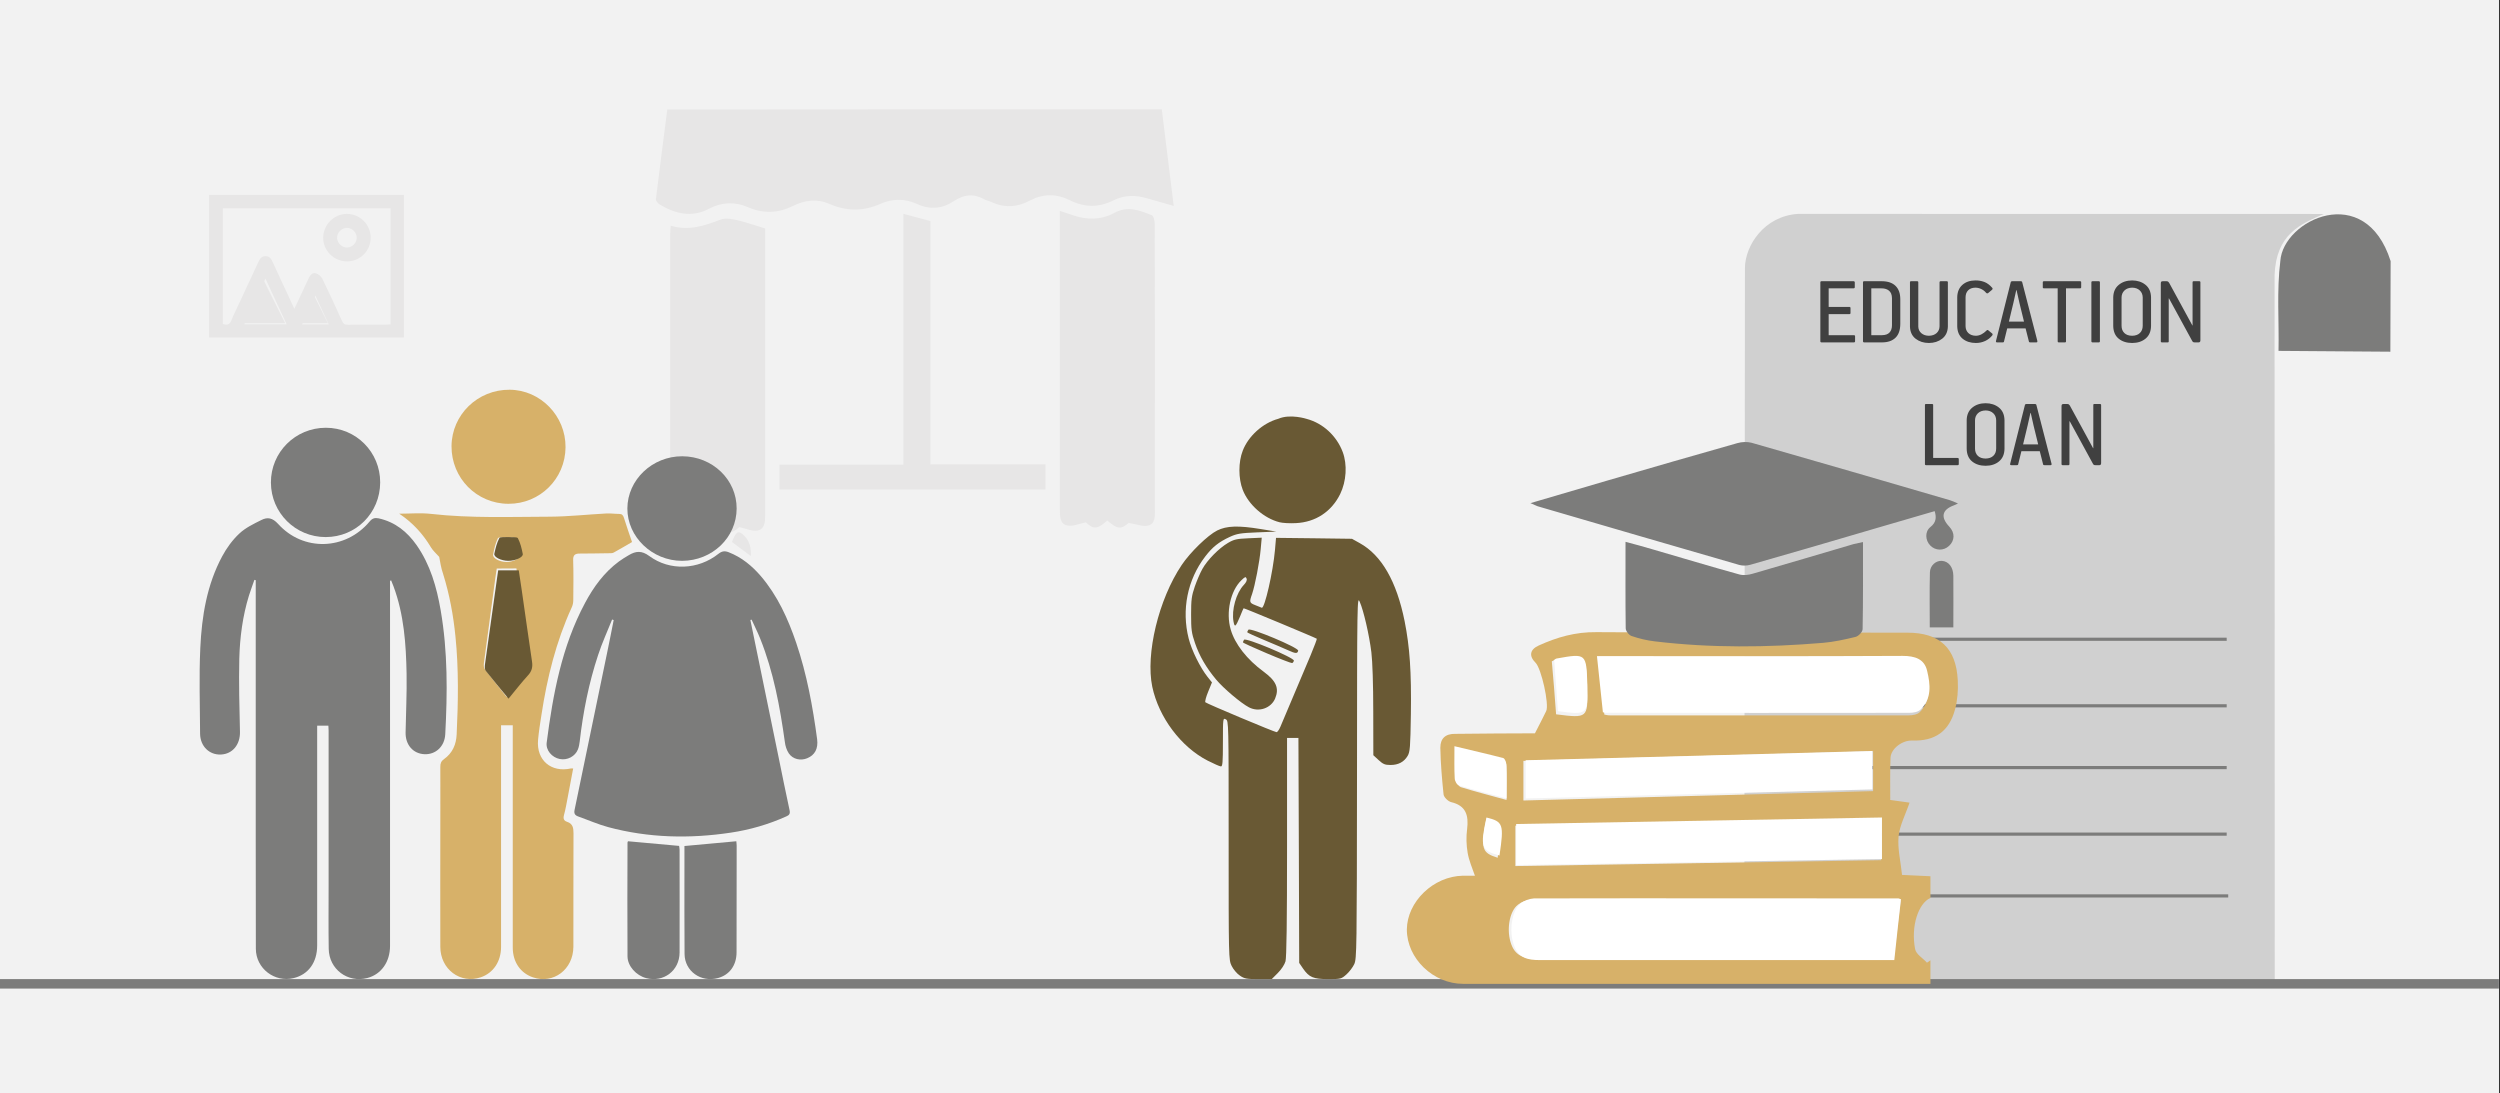 <svg width="526" height="230" xmlns="http://www.w3.org/2000/svg" xmlns:xlink="http://www.w3.org/1999/xlink" overflow="hidden"><rect width="100%" height="100%" fill="#333333" stroke="none"/><defs><clipPath id="clip0"><path d="M0 0 526 0 526 230 0 230Z" fill-rule="evenodd" clip-rule="evenodd"/></clipPath></defs><g clip-path="url(#clip0)"><rect x="0" y="0" width="525.239" height="230" fill="#FFFFFF" transform="scale(1.001 1)"/><rect x="0" y="0" width="525.239" height="230" fill="#F2F2F2" transform="scale(1.001 1)"/><path d="M3.981 5C2.621 3.978 1.36 3.034 0 2.039 0.059 1.881 0.138 1.672 0.236 1.462 1.005-0.32 1.498-0.425 2.739 0.885 3.646 1.855 4.079 3.244 3.981 5Z" fill="#E7E6E6" fill-rule="evenodd" transform="matrix(1.001 0 -0 1 154 112)"/><path d="M106.334 0C107.183 6.776 107.994 13.397 108.842 20.327 106.72 19.708 104.984 19.243 103.287 18.74 100.856 18.004 98.464 18.004 96.149 19.166 93.062 20.715 90.053 20.676 86.928 19.088 84.188 17.733 81.372 17.733 78.594 19.204 75.932 20.637 73.231 20.792 70.453 19.476 69.99 19.243 69.45 19.204 69.026 18.933 66.788 17.694 64.782 17.888 62.621 19.321 60.267 20.908 57.644 21.179 54.943 19.94 52.435 18.779 49.773 18.74 47.265 19.863 43.639 21.489 40.128 21.489 36.462 19.901 33.916 18.779 31.292 19.088 28.823 20.327 25.698 21.876 22.573 21.992 19.37 20.598 16.631 19.398 13.853 19.514 11.191 20.908 7.526 22.844 4.092 21.992 0.774 20.018 0.427 19.785-0.036 19.243 0.002 18.895 0.774 12.622 1.584 6.389 2.394 0.039 37.118 0 71.611 0 106.334 0Z" fill="#E7E6E6" fill-rule="evenodd" transform="matrix(1.001 0 -0 1 138 23)"/><path d="M0 0.368C1.107 0.751 1.909 1.02 2.749 1.288 5.727 2.323 8.706 2.285 11.455 0.789 14.242-0.744 16.762 0.253 19.32 1.288 19.702 1.441 19.931 2.438 19.931 3.052 19.969 16.781 19.969 30.548 19.969 44.276 19.969 50.604 19.969 56.931 19.969 63.259 19.969 64.601 20.084 66.25 18.48 66.595 17.373 66.825 16.113 66.288 14.471 66.02 12.829 67.4 12.142 67.4 9.966 65.521 7.866 67.4 7.064 67.4 5.46 65.905 3.895 66.212 2.635 66.825 1.527 66.557-0.038 66.212 0 64.601 0 63.22 0 42.972 0 22.725 0 2.438 0 1.863 0 1.25 0 0.368Z" fill="#E7E6E6" fill-rule="evenodd" transform="matrix(1.001 0 -0 1 223 44)"/><path d="M19.971 2.068C19.971 4.856 19.971 7.799 19.971 10.741 19.971 27.699 19.971 44.657 19.971 61.615 19.971 61.887 19.971 62.119 19.971 62.39 19.971 63.784 19.895 65.371 18.297 65.642 17.232 65.836 16.053 65.216 14.531 64.906 12.82 66.455 11.868 66.416 10.043 64.403 7.912 66.455 6.847 66.455 5.516 64.829 3.994 65.139 2.701 65.797 1.598 65.565 0.038 65.255 0 63.629 0 62.235 0 42.644 0 23.053 0 3.424 0 2.882 0.076 2.301 0.114 1.488 3.88 2.611 7.19 1.526 10.575 0.21 11.64-0.216 13.086 0.094 14.265 0.365 16.091 0.791 17.879 1.449 19.971 2.068Z" fill="#E7E6E6" fill-rule="evenodd" transform="matrix(1.001 0 -0 1 141 46)"/><path d="M55.919 52.696C55.919 54.67 55.919 56.258 55.919 58 37.292 58 18.743 58 0 58 0 56.335 0 54.67 0 52.773 8.633 52.773 17.227 52.773 26.054 52.773 26.054 35.117 26.054 17.694 26.054 0 28.076 0.542 29.787 1.007 31.732 1.51 31.732 18.469 31.732 35.466 31.732 52.696 39.82 52.696 47.753 52.696 55.919 52.696Z" fill="#E7E6E6" fill-rule="evenodd" transform="matrix(1.001 0 -0 1 164 45)"/><path d="M22.967 11C22.943 17.106 17.842 21.977 11.495 22 5.221 22-0.024 16.969 0 10.977 0.024 4.94 5.245-0.023 11.543 0 17.89 0.023 22.991 4.917 22.967 11Z" fill="#7C7C7B" fill-rule="evenodd" transform="matrix(1.001 0 -0 1 132 96)"/><path d="M111.495 161.865 111.457 12.931C111.764 4.284 116.861 2.142 121.823 0.019L11.328 0C4.135 0.444 0.192 6.697 0.135 11.329L0 162 111.495 161.865Z" fill="#D0D0D0" fill-rule="evenodd" transform="matrix(1.001 0 -0 1 367 45)"/><path d="M23.965 16.944C18.612 0 1.372 8.258 0.781 16.905 0 23.205 0.533 29.506 0.4 35.825L23.908 36 23.965 16.944Z" fill="#7C7C7B" fill-rule="evenodd" transform="matrix(1.001 0 -0 1 479 38)"/><path d="M0 0 92.904 0" stroke="#7C7C7B" stroke-width="0.666" stroke-miterlimit="8" fill="none" fill-rule="evenodd" transform="matrix(1.001 0 -0 1 375.5 134.5)"/><path d="M0 0 92.904 0" stroke="#7C7C7B" stroke-width="0.666" stroke-miterlimit="8" fill="none" fill-rule="evenodd" transform="matrix(1.001 0 -0 1 375.5 148.5)"/><path d="M0 0 92.904 0" stroke="#7C7C7B" stroke-width="0.666" stroke-miterlimit="8" fill="none" fill-rule="evenodd" transform="matrix(1.001 0 -0 1 375.5 161.5)"/><path d="M0 0 92.904 0" stroke="#7C7C7B" stroke-width="0.666" stroke-miterlimit="8" fill="none" fill-rule="evenodd" transform="matrix(1.001 0 -0 1 375.5 175.5)"/><path d="M0 0 70.247 0" stroke="#7C7C7B" stroke-width="0.666" stroke-miterlimit="8" fill="none" fill-rule="evenodd" transform="matrix(1.001 0 -0 1 398.5 188.5)"/><path d="M0 0 525.239 0" stroke="#7C7C7B" stroke-width="1.997" stroke-miterlimit="8" fill="none" fill-rule="evenodd" transform="matrix(1.001 0 -0 1 0 207)"/><path d="M40.024 13.209C40.024 13.628 40.024 14.047 40.024 14.466 40.024 39.651 40.024 64.812 40.024 89.997 40.024 93.395 38.179 96.002 35.261 96.77 31.128 97.864 27.206 94.931 27.136 90.648 27.065 86.272 27.112 81.873 27.112 77.498 27.112 66.558 27.112 55.618 27.112 44.678 27.112 44.376 27.089 44.073 27.065 43.678 26.295 43.678 25.594 43.678 24.707 43.678 24.707 44.096 24.707 44.516 24.707 44.911 24.707 59.924 24.707 74.937 24.707 89.95 24.707 93.488 22.863 96.048 19.757 96.793 15.765 97.771 11.842 94.768 11.819 90.648 11.795 82.944 11.795 75.24 11.795 67.512 11.795 49.706 11.795 31.9 11.795 14.094 11.795 13.745 11.795 13.419 11.795 13.07 11.702 13.046 11.609 13.023 11.515 13 11.142 14.094 10.721 15.188 10.371 16.305 9.04 20.634 8.456 25.103 8.34 29.596 8.223 34.716 8.363 39.837 8.48 44.958 8.55 47.611 6.962 49.636 4.487 49.753 2.036 49.869 0.121 48.007 0.098 45.353 0.074 39.348-0.136 33.32 0.144 27.338 0.448 20.658 1.522 14.047 4.744 8.042 5.678 6.296 6.915 4.597 8.363 3.247 9.647 2.037 11.352 1.222 12.986 0.408 14.27-0.244 15.321-0.058 16.488 1.222 21.765 7.088 30.661 6.808 35.728 0.733 36.288 0.058 36.802-0.104 37.619 0.058 41.098 0.827 43.62 2.875 45.604 5.691 48.5 9.834 49.831 14.559 50.671 19.424 52.165 28.083 52.095 36.788 51.628 45.516 51.488 48.077 49.597 49.799 47.239 49.683 44.857 49.566 43.246 47.704 43.293 45.121 43.363 41.001 43.573 36.904 43.503 32.785 43.386 26.546 42.966 20.308 40.748 14.35 40.584 13.931 40.398 13.512 40.234 13.07 40.187 13.186 40.117 13.186 40.024 13.209Z" fill="#7C7C7B" fill-rule="evenodd" transform="matrix(1.001 0 -0 1 42 109)"/><path d="M42.833 14.441C44.834 24.145 46.812 33.848 48.814 43.552 49.568 47.206 50.274 50.836 51.075 54.466 51.239 55.211 51.004 55.513 50.392 55.769 46.671 57.445 42.762 58.585 38.712 59.19 30.046 60.493 21.428 60.307 12.95 58.026 10.807 57.445 8.759 56.537 6.663 55.792 5.957 55.536 5.721 55.164 5.886 54.396 8.194 43.319 10.478 32.243 12.762 21.166 13.233 18.932 13.657 16.698 14.104 14.464 13.986 14.418 13.892 14.394 13.774 14.348 12.786 16.838 11.655 19.281 10.831 21.817 8.876 27.728 7.676 33.802 6.969 39.968 6.898 40.55 6.804 41.132 6.592 41.667 6.004 43.157 4.355 44.018 2.754 43.692 1.129 43.366-0.189 41.853 0.022 40.248 1.341 30.078 3.178 20.026 8.099 10.834 9.889 7.483 12.103 4.434 15.211 2.131 15.87 1.642 16.577 1.223 17.283 0.804 18.767-0.08 19.991-0.196 21.593 0.99 25.902 4.178 31.883 3.899 36.122 0.525 36.852-0.057 37.44-0.127 38.241 0.176 40.996 1.246 43.163 3.038 45.046 5.226 48.555 9.344 50.745 14.185 52.464 19.234 54.701 25.843 55.949 32.661 56.867 39.526 57.127 41.528 56.373 42.877 54.795 43.529 53.406 44.111 51.758 43.762 50.91 42.505 50.462 41.83 50.18 40.946 50.086 40.131 49.05 32.708 47.707 25.378 44.905 18.373 44.363 17.024 43.704 15.697 43.092 14.371 42.998 14.394 42.927 14.418 42.833 14.441Z" fill="#7C7C7B" fill-rule="evenodd" transform="matrix(1.001 0 -0 1 115 116)"/><path d="M8.402 9.171C7.683 8.378 7.079 7.842 6.685 7.19 4.99 4.346 2.832 1.969 0 0.081 2.252 0.081 4.526-0.129 6.731 0.127 15.018 1.06 23.35 0.733 31.637 0.71 35.606 0.687 39.575 0.244 43.544 0.034 44.426-0.012 45.331 0.127 46.214 0.127 46.817 0.127 47.049 0.384 47.235 0.967 47.745 2.645 48.349 4.323 48.929 6.047 47.792 6.7 46.446 7.516 45.076 8.262 44.774 8.425 44.333 8.401 43.962 8.401 41.943 8.425 39.947 8.471 37.927 8.471 36.952 8.471 36.511 8.774 36.558 9.893 36.651 12.69 36.604 15.487 36.581 18.284 36.581 18.797 36.465 19.379 36.233 19.845 32.96 27.024 31.08 34.599 29.896 42.383 29.617 44.155 29.339 45.903 29.177 47.697 28.805 51.939 31.915 54.596 36.07 53.687 36.186 53.664 36.279 53.687 36.558 53.687 36.163 55.785 35.792 57.813 35.397 59.84 35.165 61.053 34.956 62.288 34.631 63.476 34.422 64.222 34.585 64.688 35.304 64.921 36.465 65.318 36.627 66.157 36.627 67.299 36.581 75.27 36.627 83.218 36.604 91.189 36.581 95.967 32.449 99.09 28.132 97.645 25.486 96.759 23.861 94.405 23.861 91.375 23.861 82.681 23.861 73.965 23.861 65.271 23.861 58.745 23.861 52.219 23.861 45.693 23.861 45.343 23.861 45.017 23.861 44.598 23.026 44.598 22.26 44.598 21.401 44.598 21.401 45.134 21.401 45.623 21.401 46.112 21.401 61.146 21.401 76.179 21.401 91.212 21.401 94.312 19.776 96.713 17.153 97.621 12.859 99.09 8.635 95.943 8.635 91.212 8.611 82.635 8.635 74.034 8.635 65.458 8.635 61.425 8.658 57.37 8.635 53.338 8.635 52.615 8.797 52.149 9.424 51.706 11.188 50.448 11.977 48.653 12.07 46.509 12.395 39.633 12.511 32.758 11.815 25.905 11.373 21.453 10.561 17.072 9.238 12.807 8.774 11.501 8.588 10.126 8.402 9.171ZM20.495 11.618C20.403 12.177 20.31 12.807 20.217 13.459 19.404 19.449 18.592 25.462 17.803 31.452 17.756 31.895 17.733 32.455 17.965 32.758 19.428 34.715 20.96 36.603 22.561 38.631 23.931 36.906 25.161 35.228 26.53 33.666 27.32 32.781 27.459 31.895 27.296 30.8 26.6 25.812 25.927 20.801 25.231 15.813 25.022 14.368 24.813 12.923 24.627 11.595 23.188 11.618 21.911 11.618 20.495 11.618ZM22.654 5.045C21.958 5.115 20.89 4.952 20.728 5.255 20.217 6.304 19.938 7.516 19.73 8.681 19.59 9.427 21.076 10.219 22.492 10.243 23.907 10.266 25.555 9.45 25.416 8.728 25.207 7.562 24.952 6.35 24.441 5.278 24.302 4.975 23.234 5.092 22.654 5.045Z" fill="#D7B169" fill-rule="evenodd" transform="matrix(1.001 0 -0 1 84 108)"/><path d="M11.506 23C5.147 23 0.023 17.886 0 11.534-0.023 5.137 5.147 0 11.552 0 17.911 0 22.99 5.137 22.967 11.511 22.944 17.932 17.888 23 11.506 23Z" fill="#7C7C7B" fill-rule="evenodd" transform="matrix(1.001 0 -0 1 57 90)"/><path d="M11.959 24C5.275 23.976-0.024 18.598 0 11.881 0.048 5.259 5.49-0.048 12.221 0 18.69 0.048 24.013 5.498 23.965 12.096 23.917 18.741 18.594 24.024 11.959 24Z" fill="#D7B169" fill-rule="evenodd" transform="matrix(1.001 0 -0 1 95 82)"/><path d="M10.911 0C10.935 0.326 10.984 0.628 10.984 0.931 10.984 8.4 10.984 15.892 10.96 23.361 10.96 26.13 9.461 28.131 7.055 28.782 3.469 29.759 0.055 27.34 0.031 23.71-0.018 17.66 0.006 11.611 0.006 5.584 0.006 4.072 0.006 2.583 0.006 1 3.69 0.651 7.276 0.326 10.911 0Z" fill="#7C7C7B" fill-rule="evenodd" transform="matrix(1.001 0 -0 1 144 177)"/><path d="M0.126 0C3.709 0.325 7.243 0.651 10.875 0.976 10.9 1.232 10.973 1.511 10.973 1.813 10.973 9.018 10.998 16.223 10.973 23.428 10.949 27.24 7.611 29.75 3.955 28.797 1.844 28.24 0.053 26.287 0.028 24.219-0.021 16.247 0.004 8.274 0.028 0.279 0.028 0.209 0.077 0.139 0.126 0Z" fill="#7C7C7B" fill-rule="evenodd" transform="matrix(1.001 0 -0 1 132 177)"/><path d="M2.814 0C4.265 0 5.62 0 7.144 0 7.338 1.327 7.579 2.77 7.773 4.213 8.499 9.194 9.176 14.198 9.926 19.179 10.095 20.273 9.926 21.158 9.128 22.042 7.7 23.602 6.418 25.277 4.991 27 3.322 24.975 1.725 23.066 0.201 21.134-0.041 20.832-0.017 20.25 0.032 19.831 0.854 13.849 1.701 7.844 2.547 1.862 2.62 1.21 2.741 0.559 2.814 0Z" fill="#695934" fill-rule="evenodd" transform="matrix(1.001 0 -0 1 102 120)"/><path d="M3.081 0C3.691 0.067 4.812-0.067 4.959 0.246 5.495 1.272 5.763 2.41 5.983 3.549 6.129 4.241 4.398 5.022 2.911 5 1.424 4.977-0.137 4.218 0.01 3.504 0.253 2.388 0.522 1.228 1.058 0.223 1.229-0.089 2.35 0.045 3.081 0Z" fill="#695934" fill-rule="evenodd" transform="matrix(1.001 0 -0 1 104 113)"/><path d="M19.844 118.261C19.233 117.865 18.46 116.928 18.118 116.225 17.489 114.928 17.489 114.729 17.489 89.791 17.489 64.978 17.489 64.654 16.896 64.347 16.303 64.023 16.285 64.113 16.285 69.14 16.285 73.357 16.213 74.258 15.872 74.258 15.638 74.258 14.38 73.699 13.068 73.033 7.459 70.15 2.804 63.933 1.438 57.5 0 50.617 2.768 39.102 7.621 31.876 9.401 29.209 13.104 25.605 15.081 24.614 17.076 23.623 19.52 23.533 24.32 24.326L27.519 24.849 23.475 25.011C19.952 25.155 19.215 25.281 17.723 25.966 15.404 27.047 14.092 28.092 12.564 30.092 8.826 34.958 7.549 41.319 9.095 47.373 9.724 49.86 11.504 53.446 13.05 55.41L13.984 56.581 13.175 58.563C12.726 59.644 12.474 60.635 12.6 60.761 12.924 61.068 27.16 67.05 27.573 67.05 27.735 67.05 28.094 66.546 28.364 65.915 28.813 64.87 31.294 58.995 34.709 50.887 35.482 49.031 36.075 47.445 36.021 47.391 35.787 47.193 20.707 40.904 20.635 40.976 20.581 41.03 20.239 41.805 19.88 42.724 18.945 44.94 18.765 45.084 18.514 43.787 18.064 41.337 19.071 37.751 20.689 36.057 21.192 35.534 21.39 35.066 21.264 34.741 21.084 34.273 20.958 34.327 20.168 35.084 17.867 37.3 16.878 41.877 17.921 45.445 18.801 48.508 21.336 51.752 24.877 54.346 27.501 56.275 28.148 57.824 27.267 59.95 26.405 62.023 23.816 62.906 21.767 61.825 20.114 60.978 16.375 57.806 14.865 55.986 12.762 53.464 11.36 51.049 10.407 48.274 9.688 46.184 9.598 45.427 9.598 42.273 9.598 39.174 9.706 38.363 10.371 36.417 10.803 35.174 11.522 33.498 11.971 32.705 13.014 30.813 15.458 28.345 17.328 27.245 18.604 26.488 19.179 26.362 21.623 26.254L24.445 26.128 24.23 28.489C23.996 31.21 23.026 36.201 22.414 37.985 21.803 39.697 21.857 39.841 23.097 40.327 23.727 40.58 24.32 40.814 24.445 40.868 25.039 41.138 26.818 33.39 27.232 28.669L27.447 26.164 35.428 26.254 43.409 26.362 45.026 27.263C49.628 29.804 52.791 35.3 54.481 43.715 55.559 49.157 55.919 54.31 55.793 63.212 55.685 70.258 55.613 71.195 55.11 72.041 54.355 73.321 53.151 73.952 51.515 73.952 50.365 73.952 49.951 73.789 49.017 72.924L47.902 71.897 47.884 62.635C47.884 56.959 47.722 52.166 47.489 50.238 47.039 46.58 45.853 41.445 45.044 39.625 44.505 38.381 44.487 39.03 44.469 76.51 44.433 112.729 44.415 114.711 43.894 115.847 43.588 116.513 42.851 117.486 42.24 118.027 41.162 118.982 41.054 119 38.412 119 35.284 119 34.421 118.64 33.127 116.784L32.318 115.594 32.246 91.917 32.157 68.257 30.97 68.257 29.766 68.257 29.766 91.142C29.766 106.999 29.658 114.423 29.442 115.252 29.245 115.955 28.58 116.964 27.825 117.721L26.549 119 23.744 119C21.246 119 20.797 118.928 19.844 118.261ZM25.506 50.454C22.738 49.283 20.491 48.256 20.491 48.148 20.491 48.058 20.599 47.805 20.725 47.607 21.048 47.085 31.312 51.391 31.204 52.004 31.15 52.238 30.988 52.472 30.826 52.508 30.647 52.544 28.256 51.626 25.506 50.454ZM29.928 49.788C29.101 49.409 26.836 48.454 24.913 47.643 22.971 46.832 21.39 46.112 21.39 46.022 21.39 45.949 21.498 45.697 21.641 45.499 21.965 44.958 32.228 49.265 32.103 49.896 31.977 50.562 31.563 50.544 29.928 49.788ZM28.202 22.885C24.913 22.056 21.677 19.209 20.455 16.073 19.52 13.677 19.52 10.199 20.455 7.82 21.641 4.739 24.679 2 27.915 1.117 30.449 0 33.954 1.153 33.954 1.153 37.333 2.072 40.191 4.703 41.467 8.109 42.456 10.758 42.24 14.271 40.928 16.956 39.095 20.668 35.752 22.867 31.635 23.065 30.359 23.137 28.813 23.047 28.202 22.885Z" fill="#695934" fill-rule="evenodd" transform="matrix(1.001 0 -0 1 241 87)"/><path d="M26.922 21.289C27.88 19.431 28.612 18.023 29.288 16.615 29.963 15.263 28.274 7.605 27.035 6.422 25.627 5.014 25.852 3.662 27.711 2.818 31.541 1.072 35.427-0.054 39.876 0.002 61.673 0.171 83.413 0.058 105.21 0.115 111.969 0.115 115.461 3.325 115.799 10.139 115.912 12.166 115.743 14.306 115.236 16.221 113.997 20.895 111.011 22.979 106.168 22.81 104.084 22.753 101.718 24.555 101.662 26.47 101.549 29.342 101.606 32.271 101.606 35.312 102.901 35.481 103.971 35.65 105.661 35.875 104.816 38.409 103.577 40.662 103.352 43.027 103.126 45.617 103.802 48.264 104.084 51.08 106.168 51.192 108.026 51.249 110.054 51.361 110.054 52.938 110.054 54.402 110.054 55.923 107.519 57.049 105.886 61.892 106.844 66.735 107.069 67.805 108.477 68.594 109.322 69.551 109.547 69.382 109.829 69.213 110.054 69.044 110.054 70.565 110.054 72.142 110.054 74 108.984 74 108.026 74 107.013 74 75.303 74 43.537 74 11.828 74 5.52 74 0 68.65 0 62.568 0.056 56.711 5.576 51.361 11.771 51.249 12.785 51.249 13.799 51.249 14.306 51.249 13.743 49.616 13.067 48.095 12.785 46.462 12.504 44.829 12.447 43.083 12.673 41.394 13.011 38.578 12.447 36.494 9.293 35.762 8.674 35.593 7.772 34.748 7.716 34.129 7.378 30.863 7.097 27.596 7.04 24.33 7.04 22.415 8.054 21.346 10.251 21.402 15.996 21.346 21.797 21.289 26.922 21.289ZM103.802 56.486C103.577 56.43 103.408 56.317 103.239 56.317 77.556 56.317 51.873 56.261 26.19 56.317 25.232 56.317 24.162 56.711 23.374 57.331 21.459 58.795 20.896 62.906 21.966 65.722 22.923 68.312 24.951 68.707 27.373 68.707 51.479 68.65 75.585 68.707 99.634 68.707 100.648 68.707 101.606 68.707 102.338 68.707 102.845 64.427 103.295 60.541 103.802 56.486ZM41.51 17.347C41.791 17.403 42.242 17.516 42.692 17.516 63.644 17.516 84.54 17.516 105.492 17.516 106.28 17.516 107.294 17.347 107.801 16.84 110.223 14.419 109.829 11.321 109.209 8.393 108.646 5.802 106.675 5.127 104.084 5.127 83.808 5.183 63.532 5.183 43.256 5.183 42.242 5.183 41.284 5.183 40.327 5.183 40.721 9.407 41.115 13.292 41.51 17.347ZM22.811 49.221C48.606 48.827 74.064 48.377 99.691 47.983 99.691 44.885 99.691 42.295 99.691 39.366 74.008 39.817 48.494 40.267 22.811 40.718 22.811 43.59 22.811 46.18 22.811 49.221ZM98.001 25.062C73.444 25.738 49.001 26.414 24.5 27.09 24.5 30.018 24.5 32.665 24.5 35.424 49.169 34.748 73.501 34.129 98.001 33.453 98.001 30.525 98.001 27.934 98.001 25.062ZM20.952 35.312C20.952 32.721 21.008 30.468 20.952 28.216 20.952 27.709 20.67 26.921 20.332 26.864 17.178 26.02 13.968 25.288 10.363 24.387 10.363 27.146 10.307 29.117 10.42 31.088 10.476 31.595 10.87 32.44 11.321 32.608 14.418 33.566 17.516 34.354 20.952 35.312ZM31.372 17.291C37.961 18.136 38.074 18.079 37.905 11.828 37.905 11.716 37.905 11.659 37.905 11.547 37.68 4.733 37.68 4.733 31.146 5.802 30.921 5.859 30.696 6.084 30.47 6.14 30.808 9.857 31.09 13.461 31.372 17.291ZM19.093 47.476C19.938 40.662 19.769 40.098 16.728 39.197 15.489 45.617 15.714 46.406 19.093 47.476Z" fill="#D7B169" fill-rule="evenodd" transform="matrix(1.001 0 -0 1 296 133)"/><path d="M81.881 0.203C81.433 4.39 80.929 8.459 80.481 13 79.752 13 78.744 13 77.791 13 53.813 13 29.834 13 5.912 13 3.447 13 1.486 12.587 0.533 9.874-0.531 6.926 0.029 2.621 1.934 1.088 2.662 0.498 3.783 0.085 4.735 0.026 30.283-0.033 55.83 0.026 81.377 0.026 81.489 0.085 81.657 0.144 81.881 0.203Z" fill="#FFFFFF" fill-rule="evenodd" transform="matrix(1.001 0 -0 1 318 189)"/><path d="M0 10C0 6.914 0 4.286 0 1.371 25.686 0.914 51.203 0.457 76.889 0 76.889 2.971 76.889 5.6 76.889 8.743 51.259 9.143 25.799 9.6 0 10Z" fill="#FFFFFF" fill-rule="evenodd" transform="matrix(1.001 0 -0 1 319 172)"/><path d="M72.894 0C72.894 2.772 72.894 5.272 72.894 8.098 48.596 8.75 24.466 9.348 0 10 0 7.391 0 4.837 0 1.957 24.298 1.359 48.541 0.652 72.894 0Z" fill="#FFFFFF" fill-rule="evenodd" transform="matrix(1.001 0 -0 1 321 158)"/><path d="M10.97 11C7.434 10.036 4.188 9.242 1 8.278 0.536 8.165 0.072 7.314 0.072 6.747-0.043 4.763 0.014 2.835 0.014 0 3.724 0.907 7.028 1.644 10.274 2.495 10.622 2.608 10.912 3.402 10.912 3.856 11.028 6.124 10.97 8.392 10.97 11Z" fill="#FFFFFF" fill-rule="evenodd" transform="matrix(1.001 0 -0 1 306 157)"/><path d="M0.792 11.627C0.528 7.964 0.264 4.411 0 0.858 0.158 0.748 0.37 0.53 0.634 0.53 6.759-0.564 6.759-0.509 6.97 6.106 6.97 6.215 6.97 6.27 6.97 6.379 7.076 12.392 6.97 12.447 0.792 11.627Z" fill="#FFFFFF" fill-rule="evenodd" transform="matrix(1.001 0 -0 1 327 138)"/><path d="M3.487 8C-0.353 6.966-0.613 6.204 0.753 0 4.268 0.871 4.464 1.415 3.487 8Z" fill="#FFFFFF" fill-rule="evenodd" transform="matrix(1.001 0 -0 1 312 172)"/><path d="M0 12.859C5.856 11.137 11.138 9.567 16.42 8.036 25.453 5.395 34.486 2.792 43.519 0.227 44.437-0.041 45.547-0.079 46.466 0.151 60.398 4.132 74.292 8.189 88.186 12.247 88.645 12.4 89.104 12.591 89.87 12.936 89.41 13.166 89.219 13.242 89.028 13.319 86.501 14.237 86.157 15.807 88.032 17.797 89.257 19.099 89.219 20.707 87.994 21.855 86.846 22.927 85.124 22.889 84.052 21.778 82.98 20.707 82.865 18.831 84.09 17.874 85.239 16.955 85.392 15.96 84.971 14.544 80.76 15.769 76.55 16.994 72.378 18.218 63.651 20.783 54.963 23.348 46.198 25.836 45.509 26.027 44.629 26.066 43.94 25.874 29.778 21.778 15.616 17.644 1.493 13.51 1.187 13.395 0.88 13.242 0 12.859Z" fill="#7C7C7B" fill-rule="evenodd" transform="matrix(1.001 0 -0 1 322 93)"/><path d="M49.922 0.039C49.922 6.354 49.96 12.355 49.843 18.356 49.843 18.944 48.986 19.846 48.363 20.003 46.103 20.552 43.804 21.062 41.505 21.258 29.7 22.239 17.933 22.356 6.166 20.944 4.491 20.748 2.854 20.356 1.257 19.807 0.711 19.611 0.049 18.748 0.049 18.199-0.029 12.276 0.01 6.315 0.01 0 2.036 0.549 3.867 1.02 5.659 1.569 11.738 3.334 17.816 5.177 23.933 6.864 24.79 7.099 25.842 6.981 26.738 6.707 33.83 4.667 40.882 2.549 47.973 0.471 48.519 0.353 49.064 0.235 49.922 0.039Z" fill="#7C7C7B" fill-rule="evenodd" transform="matrix(1.001 0 -0 1 342 114)"/><path d="M4.978 14C3.282 14 1.751 14 0.022 14 0.022 10.111-0.045 6.261 0.055 2.41 0.088 0.962 1.352-0.106 2.616 0.008 3.98 0.123 4.945 1.305 4.978 3.135 5.011 6.68 4.978 10.226 4.978 14Z" fill="#7C7C7B" fill-rule="evenodd" transform="matrix(1.001 0 -0 1 406 118)"/><path d="M1.248 11.867C0.851 7.948 0.454 4.192 0 0.054 0.965 0.054 1.929 0.054 2.951 0.054 23.38 0.054 43.808 0.109 64.237 0 66.847 0 68.834 0.653 69.401 3.157 70.082 5.988 70.422 8.982 67.982 11.323 67.472 11.812 66.45 11.976 65.656 11.976 44.546 12.03 23.493 11.976 2.383 11.976 1.986 12.03 1.532 11.921 1.248 11.867Z" fill="#FFFFFF" fill-rule="evenodd" transform="matrix(1.001 0 -0 1 336 138)"/><path d="M44.159 27.881 43.575 30.489 42.615 34.495 45.786 34.495 44.827 30.573 44.222 27.881ZM34.745 27.357C34.058 27.37 33.516 27.568 33.119 27.951 32.721 28.335 32.519 28.825 32.511 29.423L32.511 35.392C32.515 36.018 32.709 36.52 33.093 36.898 33.476 37.276 34.019 37.469 34.724 37.479 35.419 37.471 35.964 37.279 36.357 36.905 36.751 36.531 36.951 36.027 36.958 35.392L36.958 29.423C36.947 28.816 36.743 28.323 36.344 27.944 35.945 27.564 35.412 27.368 34.745 27.357ZM51.133 26.003 51.883 26.003C52.044 26.005 52.164 26.037 52.242 26.099 52.32 26.161 52.388 26.241 52.446 26.337L57.331 35.308 57.373 35.308 57.373 26.232C57.37 26.159 57.385 26.102 57.417 26.063 57.448 26.023 57.51 26.003 57.602 26.003L58.768 26.003C58.852 26.004 58.914 26.023 58.956 26.06 58.997 26.098 59.018 26.148 59.018 26.211L59.018 38.458C59.012 38.63 58.967 38.744 58.883 38.799 58.799 38.854 58.712 38.88 58.622 38.875L57.831 38.875C57.678 38.875 57.562 38.849 57.482 38.797 57.402 38.745 57.338 38.666 57.289 38.562L52.425 29.634 52.362 29.634 52.362 38.624C52.364 38.708 52.349 38.771 52.318 38.812 52.286 38.854 52.224 38.875 52.133 38.875L50.945 38.875C50.779 38.871 50.695 38.795 50.695 38.645L50.695 26.524C50.689 26.348 50.712 26.216 50.766 26.131 50.819 26.045 50.941 26.002 51.133 26.003ZM43.324 26.003 45.098 26.003C45.191 26.001 45.261 26.015 45.309 26.044 45.358 26.074 45.391 26.13 45.411 26.211L48.583 38.52C48.609 38.599 48.614 38.676 48.598 38.752 48.583 38.828 48.515 38.869 48.395 38.875L47.122 38.875C46.952 38.878 46.854 38.83 46.83 38.729L46.12 35.933 42.26 35.933 41.572 38.729C41.56 38.781 41.531 38.818 41.483 38.841 41.435 38.864 41.374 38.875 41.3 38.875L40.173 38.875C40.058 38.877 39.976 38.857 39.928 38.812 39.881 38.768 39.872 38.684 39.902 38.562L42.99 26.253C42.999 26.188 43.029 26.131 43.079 26.081 43.13 26.031 43.211 26.005 43.324 26.003ZM22.214 26.003 23.485 26.003C23.567 26.004 23.626 26.023 23.662 26.06 23.698 26.098 23.715 26.148 23.714 26.211L23.714 37.354 28.847 37.354C28.921 37.355 28.981 37.375 29.027 37.414 29.073 37.453 29.096 37.51 29.097 37.583L29.097 38.625C29.094 38.791 29.017 38.875 28.868 38.875L22.235 38.875C22.068 38.871 21.985 38.795 21.985 38.646L21.985 26.232C21.983 26.159 21.997 26.102 22.029 26.063 22.061 26.023 22.122 26.003 22.214 26.003ZM34.724 25.836C35.84 25.84 36.775 26.144 37.53 26.748 38.285 27.351 38.677 28.229 38.708 29.381L38.708 35.434C38.685 36.569 38.309 37.445 37.579 38.062 36.85 38.68 35.905 38.992 34.745 39 33.592 38.998 32.646 38.695 31.907 38.093 31.168 37.492 30.785 36.605 30.76 35.434L30.76 29.381C30.787 28.266 31.171 27.398 31.912 26.779 32.653 26.16 33.59 25.845 34.724 25.836ZM41.178 2.046 40.594 4.654 39.634 8.661 42.806 8.661 41.846 4.738 41.241 2.046ZM10.713 1.668 10.713 11.519 12.989 11.519C13.678 11.513 14.195 11.327 14.54 10.961 14.884 10.595 15.056 10.085 15.056 9.432L15.056 3.734C15.045 3.018 14.838 2.494 14.435 2.161 14.032 1.828 13.502 1.664 12.843 1.668ZM65.547 1.522C64.86 1.535 64.318 1.733 63.921 2.117 63.524 2.5 63.321 2.991 63.313 3.588L63.313 9.557C63.318 10.183 63.511 10.685 63.895 11.063 64.278 11.441 64.822 11.635 65.526 11.645 66.222 11.636 66.766 11.444 67.159 11.071 67.553 10.697 67.753 10.192 67.76 9.557L67.76 3.588C67.75 2.981 67.545 2.488 67.146 2.109 66.748 1.729 66.214 1.533 65.547 1.522ZM71.999 0.168 72.749 0.168C72.91 0.17 73.03 0.202 73.108 0.264 73.186 0.327 73.254 0.406 73.311 0.502L78.197 9.473 78.238 9.473 78.238 0.397C78.236 0.324 78.251 0.267 78.283 0.228 78.314 0.188 78.376 0.168 78.468 0.168L79.634 0.168C79.718 0.169 79.78 0.188 79.822 0.225 79.863 0.263 79.884 0.313 79.884 0.377L79.884 12.623C79.878 12.795 79.833 12.909 79.749 12.964 79.665 13.02 79.578 13.045 79.488 13.04L78.697 13.04C78.544 13.04 78.428 13.014 78.348 12.962 78.268 12.91 78.204 12.831 78.155 12.727L73.291 3.799 73.228 3.799 73.228 12.79C73.23 12.873 73.215 12.936 73.184 12.977 73.152 13.019 73.09 13.04 72.999 13.04L71.811 13.04C71.645 13.037 71.561 12.96 71.561 12.811L71.561 0.69C71.555 0.513 71.578 0.381 71.632 0.296 71.685 0.21 71.807 0.168 71.999 0.168ZM57.22 0.168 58.512 0.168C58.586 0.169 58.646 0.188 58.691 0.225 58.737 0.263 58.761 0.313 58.762 0.377L58.762 12.79C58.762 12.957 58.678 13.04 58.512 13.04L57.22 13.04C57.146 13.04 57.086 13.02 57.04 12.98 56.995 12.941 56.971 12.884 56.97 12.811L56.97 0.397C56.97 0.248 57.053 0.171 57.22 0.168ZM47.005 0.168 54.577 0.168C54.66 0.169 54.723 0.188 54.764 0.225 54.806 0.263 54.827 0.313 54.827 0.376L54.827 1.439C54.827 1.588 54.744 1.664 54.577 1.668L51.635 1.668 51.635 12.79C51.637 12.873 51.622 12.936 51.59 12.977 51.559 13.019 51.497 13.04 51.405 13.04L50.135 13.04C49.968 13.037 49.885 12.96 49.885 12.81L49.885 1.668 47.005 1.668C46.922 1.67 46.859 1.655 46.817 1.624 46.776 1.592 46.755 1.53 46.755 1.439L46.755 0.397C46.755 0.248 46.838 0.171 47.005 0.168ZM40.343 0.168 42.117 0.168C42.21 0.166 42.28 0.18 42.328 0.21 42.377 0.239 42.41 0.295 42.43 0.377L45.602 12.685C45.628 12.764 45.633 12.841 45.617 12.917 45.602 12.994 45.534 13.034 45.414 13.04L44.141 13.04C43.971 13.043 43.873 12.995 43.849 12.894L43.14 10.098 39.279 10.098 38.591 12.894C38.58 12.946 38.55 12.983 38.502 13.006 38.454 13.029 38.393 13.04 38.319 13.04L37.193 13.04C37.077 13.043 36.995 13.022 36.947 12.977 36.9 12.933 36.891 12.85 36.922 12.727L40.01 0.418C40.018 0.353 40.048 0.296 40.098 0.246 40.149 0.197 40.23 0.171 40.343 0.168ZM19.066 0.168 20.358 0.168C20.431 0.169 20.488 0.188 20.527 0.225 20.567 0.263 20.587 0.313 20.587 0.377L20.587 9.704C20.601 10.278 20.813 10.742 21.224 11.097 21.634 11.452 22.16 11.634 22.8 11.645 23.497 11.633 24.045 11.442 24.444 11.073 24.844 10.704 25.047 10.227 25.055 9.641L25.055 0.397C25.055 0.324 25.076 0.267 25.117 0.228 25.159 0.188 25.222 0.168 25.305 0.168L26.555 0.168C26.638 0.169 26.701 0.188 26.743 0.225 26.784 0.263 26.805 0.313 26.805 0.377L26.805 9.704C26.771 10.816 26.371 11.669 25.604 12.264 24.837 12.859 23.91 13.159 22.821 13.165 21.723 13.161 20.793 12.863 20.03 12.272 19.268 11.681 18.87 10.825 18.837 9.704L18.837 0.397C18.835 0.324 18.849 0.267 18.881 0.228 18.913 0.188 18.975 0.168 19.066 0.168ZM9.213 0.168 12.947 0.168C14.195 0.176 15.149 0.504 15.808 1.153 16.468 1.802 16.801 2.725 16.806 3.922L16.806 9.161C16.798 10.445 16.46 11.413 15.793 12.063 15.125 12.713 14.177 13.039 12.947 13.04L9.213 13.04C9.139 13.04 9.079 13.02 9.034 12.98 8.988 12.941 8.965 12.884 8.963 12.811L8.963 0.397C8.963 0.248 9.047 0.171 9.213 0.168ZM0.25 0.168 6.967 0.168C7.042 0.168 7.105 0.188 7.157 0.228 7.209 0.267 7.236 0.324 7.238 0.397L7.238 1.418C7.238 1.492 7.217 1.552 7.175 1.597 7.133 1.643 7.071 1.666 6.987 1.668L1.75 1.668 1.75 5.572 6.09 5.572C6.257 5.572 6.341 5.656 6.341 5.822L6.341 6.864C6.337 7.013 6.261 7.09 6.111 7.093L1.75 7.093 1.75 11.519 7.05 11.519C7.124 11.52 7.184 11.54 7.23 11.579 7.276 11.619 7.299 11.675 7.3 11.748L7.3 12.79C7.3 12.957 7.217 13.04 7.05 13.04L0.25 13.04C0.176 13.04 0.116 13.02 0.07 12.98 0.025 12.941 0.001 12.884 0 12.811L0 0.397C0 0.248 0.083 0.171 0.25 0.168ZM65.526 0.001C66.642 0.005 67.577 0.309 68.332 0.913 69.087 1.516 69.48 2.394 69.51 3.546L69.51 9.599C69.487 10.734 69.111 11.61 68.382 12.227 67.652 12.845 66.707 13.158 65.547 13.165 64.394 13.163 63.448 12.861 62.709 12.259 61.97 11.657 61.588 10.77 61.563 9.599L61.563 3.546C61.589 2.431 61.973 1.563 62.714 0.944 63.455 0.325 64.392 0.011 65.526 0.001ZM32.568 0.001C33.217-0.012 33.839 0.092 34.436 0.311 35.032 0.53 35.592 0.941 36.115 1.543 36.181 1.623 36.212 1.697 36.209 1.764 36.207 1.832 36.154 1.911 36.053 2.002L35.26 2.67C35.202 2.721 35.129 2.738 35.041 2.722 34.952 2.705 34.879 2.66 34.822 2.586 34.563 2.268 34.235 2.012 33.838 1.819 33.441 1.626 33.025 1.527 32.589 1.522 31.928 1.532 31.419 1.72 31.063 2.088 30.707 2.455 30.527 2.941 30.523 3.546L30.523 9.62C30.53 10.216 30.725 10.699 31.108 11.071 31.49 11.442 32.019 11.633 32.693 11.645 33.126 11.633 33.528 11.526 33.898 11.324 34.269 11.121 34.577 10.895 34.822 10.643 34.892 10.553 34.965 10.487 35.038 10.444 35.112 10.402 35.199 10.419 35.301 10.497L36.136 11.185C36.178 11.22 36.204 11.271 36.212 11.337 36.22 11.403 36.209 11.464 36.178 11.519 35.752 12.062 35.237 12.472 34.631 12.749 34.026 13.025 33.38 13.164 32.693 13.165 31.553 13.161 30.621 12.857 29.896 12.256 29.171 11.655 28.797 10.783 28.773 9.641L28.773 3.546C28.793 2.44 29.149 1.575 29.841 0.952 30.534 0.329 31.442 0.012 32.568 0.001Z" fill="#404040" fill-rule="evenodd" transform="matrix(1.001 0 -0 1 383 59)"/><path d="M0 30C0 19.985 0 10.036 0 0 13.669 0 27.25 0 40.941 0 40.941 9.971 40.941 19.942 40.941 30 27.36 30 13.735 30 0 30ZM17.917 23.974C18.974 21.72 19.942 19.66 20.889 17.623 21.197 16.951 21.637 16.301 22.407 16.496 22.936 16.626 23.552 17.146 23.794 17.645 25.225 20.571 26.589 23.519 27.91 26.488 28.196 27.117 28.505 27.355 29.209 27.334 31.806 27.291 34.425 27.312 37.023 27.312 37.397 27.312 37.793 27.269 38.145 27.247 38.145 19.01 38.145 10.903 38.145 2.818 26.325 2.818 14.615 2.818 2.883 2.818 2.883 10.99 2.883 19.097 2.883 27.16 3.874 27.529 4.38 27.204 4.71 26.337 5.107 25.296 5.613 24.299 6.097 23.28 7.484 20.267 8.893 17.254 10.301 14.241 10.609 13.569 10.918 12.919 11.82 12.897 12.723 12.876 13.075 13.504 13.383 14.198 13.669 14.827 13.955 15.434 14.241 16.062 15.408 18.62 16.618 21.178 17.917 23.974ZM7.374 27.226C10.389 27.226 13.251 27.226 16.288 27.226 14.791 24.017 13.361 20.939 11.842 17.623 10.301 20.939 8.848 24.039 7.374 27.226ZM22.341 21.2C21.329 23.367 20.448 25.253 19.546 27.247 21.483 27.247 23.222 27.247 25.137 27.247 24.212 25.231 23.332 23.345 22.341 21.2Z" fill="#E7E6E6" fill-rule="evenodd" transform="matrix(1.001 0 -0 1 44 41)"/><path d="M0 9C1.49 5.993 2.959 3.108 4.494 0 6.051 3.088 7.497 5.973 8.987 9 5.939 9 3.048 9 0 9Z" fill="#E7E6E6" fill-rule="evenodd" transform="matrix(1.001 0 -0 1 51 59)"/><path d="M2.996 0C4.057 2.129 4.977 4 5.991 6 3.939 6 2.076 6 0 6 0.991 4.022 1.911 2.151 2.996 0Z" fill="#E7E6E6" fill-rule="evenodd" transform="matrix(1.001 0 -0 1 63 62)"/><path d="M9.985 4.978C10.008 7.748 7.744 10.023 5.004 10 2.219 9.977-0.023 7.725 0 4.978 0.023 2.275 2.242 0.045 4.936 0 7.676-0.022 9.963 2.207 9.985 4.978ZM2.921 4.842C2.83 5.923 3.736 6.982 4.846 7.072 5.955 7.162 6.974 6.261 7.042 5.113 7.11 4.054 6.249 3.063 5.163 2.951 4.098 2.838 3.034 3.739 2.921 4.842Z" fill="#E7E6E6" fill-rule="evenodd" transform="matrix(1.001 0 -0 1 68 45)"/></g></svg>
